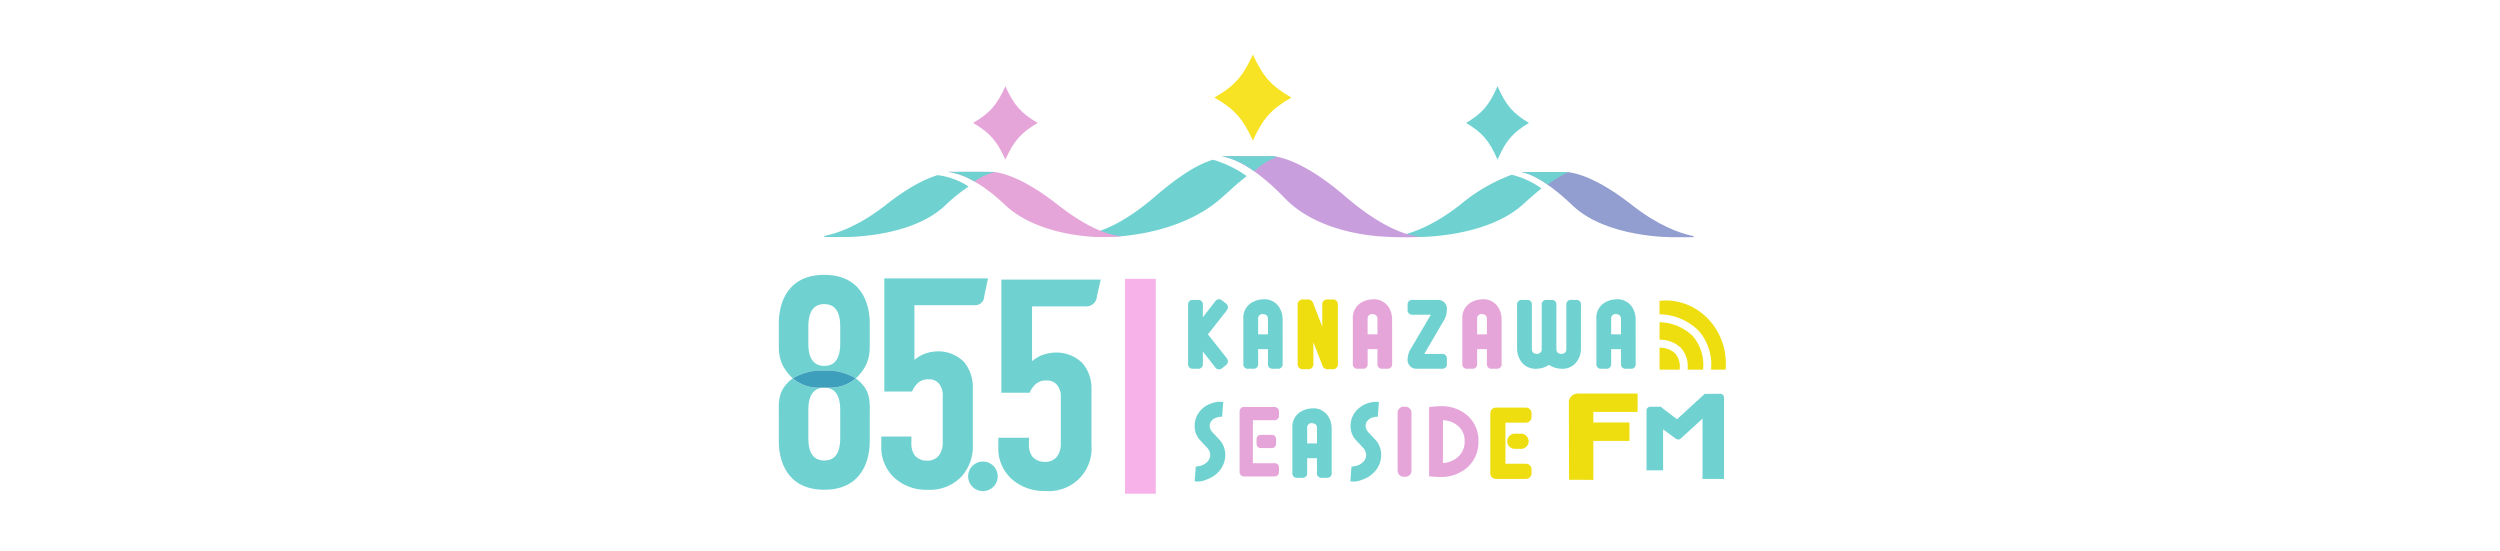 <svg xmlns="http://www.w3.org/2000/svg" xmlns:xlink="http://www.w3.org/1999/xlink" width="504" height="111" viewBox="0 0 504 111">
  <defs>
    <clipPath id="clip-path">
      <rect id="長方形_136" data-name="長方形 136" width="190.937" height="88.539" fill="none"/>
    </clipPath>
    <clipPath id="clip-path-3">
      <rect id="長方形_130" data-name="長方形 130" width="33.606" height="15.561" fill="none"/>
    </clipPath>
    <clipPath id="clip-path-4">
      <rect id="長方形_131" data-name="長方形 131" width="29.093" height="12.473" fill="none"/>
    </clipPath>
    <clipPath id="clip-path-5">
      <rect id="長方形_132" data-name="長方形 132" width="9.549" height="1.948" fill="none"/>
    </clipPath>
    <clipPath id="clip-path-6">
      <rect id="長方形_133" data-name="長方形 133" width="11.223" height="3.051" fill="none"/>
    </clipPath>
    <clipPath id="clip-path-7">
      <rect id="長方形_134" data-name="長方形 134" width="9.529" height="2.543" fill="none"/>
    </clipPath>
  </defs>
  <g id="sponsor02" transform="translate(-189 -685)">
    <rect id="長方形_1" data-name="長方形 1" width="504" height="111" transform="translate(189 685)" fill="#fff"/>
    <g id="グループ_279" data-name="グループ 279" transform="translate(346 696)">
      <g id="グループ_278" data-name="グループ 278" clip-path="url(#clip-path)">
        <g id="グループ_277" data-name="グループ 277">
          <g id="グループ_276" data-name="グループ 276" clip-path="url(#clip-path)">
            <path id="パス_746" data-name="パス 746" d="M105.7,217.345a2.979,2.979,0,1,1-2.979-2.992,2.986,2.986,0,0,1,2.979,2.992" transform="translate(-61.564 -132.303)" fill="#6fd2d1"/>
            <path id="パス_747" data-name="パス 747" d="M16.956,171.867a6.98,6.98,0,0,1,1.382,4.333,6.98,6.98,0,0,0-1.382-4.333,7.929,7.929,0,0,0-1.318-1.244c-.044-.031-.09-.061-.135-.091a7.812,7.812,0,0,1-5.073,1.879H9.175c3.035,0,3.213,3.068,3.213,4.632v5.415c0,1.564-.178,4.632-3.213,4.632s-3.213-3.068-3.213-4.632v-5.415c0-1.564.178-4.632,3.213-4.632H7.919a7.812,7.812,0,0,1-5.073-1.879c-.046.03-.092.06-.136.092a7.931,7.931,0,0,0-1.317,1.243A6.98,6.98,0,0,0,.012,176.2a6.98,6.98,0,0,1,1.383-4.334C-.224,173.828.012,175.9.012,178V183.3c0,1.143.06,9.685,9.163,9.685s9.163-8.542,9.163-9.685V178c0-2.108.236-4.175-1.382-6.138" transform="translate(0 -105.255)" fill="#6fd2d1"/>
            <path id="パス_748" data-name="パス 748" d="M9.194,135.332a11.119,11.119,0,0,1,6.328,1.561c.112-.095.226-.187.333-.288a9.835,9.835,0,0,0,1.647-2.211c.082-.164.165-.327.237-.5l.011-.026a8.005,8.005,0,0,0,.431-1.387,10.15,10.15,0,0,0,.176-2.013v-4.753c0-1.143-.06-9.685-9.163-9.685S.031,124.575.031,125.717v4.753a10.179,10.179,0,0,0,.176,2.013,8.024,8.024,0,0,0,.431,1.388l.011.025c.072.171.155.335.238.5a9.836,9.836,0,0,0,1.647,2.21c.106.1.221.193.333.288a11.117,11.117,0,0,1,6.328-1.561M5.981,126.56c0-1.564.178-4.632,3.213-4.632s3.213,3.068,3.213,4.632v3.188c0,1.564-.178,4.632-3.213,4.632s-3.213-3.068-3.213-4.632Z" transform="translate(-0.019 -71.617)" fill="#6fd2d1"/>
            <path id="パス_749" data-name="パス 749" d="M7.438,168.013a7.814,7.814,0,0,0,5.073,1.879h2.511a7.814,7.814,0,0,0,5.073-1.879,11.118,11.118,0,0,0-6.328-1.561,11.117,11.117,0,0,0-6.328,1.561" transform="translate(-4.591 -102.738)" fill="#3e9fbd"/>
            <path id="パス_750" data-name="パス 750" d="M61.06,117.88H54.608v22.814h5.584a6.369,6.369,0,0,1,.486-.895,3.736,3.736,0,0,1,.485-.606,2.892,2.892,0,0,1,2.367-.961,2.505,2.505,0,0,1,2.124.9,3.83,3.83,0,0,1,.728,2.642V150.9a4.244,4.244,0,0,1-.789,2.7,2.884,2.884,0,0,1-2.428,1.021,3.065,3.065,0,0,1-2.488-1.141,4.3,4.3,0,0,1-.607-2.581v-1.141H54v1.861a8.347,8.347,0,0,0,2.792,6.6,9.588,9.588,0,0,0,6.555,2.281,8.838,8.838,0,0,0,6.8-2.642,9.1,9.1,0,0,0,2.306-6.6V139.913a7.905,7.905,0,0,0-1.76-5.163,7.267,7.267,0,0,0-5.22-2.161,8,8,0,0,0-2.852.54,7.02,7.02,0,0,0-1.941,1.2h0V123.283h12.25a1.8,1.8,0,0,0,1.821-1.786l.766-3.617Z" transform="translate(-33.331 -72.758)" fill="#6fd2d1"/>
            <path id="パス_751" data-name="パス 751" d="M122.577,118.514h-6.338v22.814h5.684a6.3,6.3,0,0,1,.495-.894,3.752,3.752,0,0,1,.494-.607,2.97,2.97,0,0,1,2.41-.961,2.571,2.571,0,0,1,2.162.9,3.781,3.781,0,0,1,.741,2.642v9.125a4.19,4.19,0,0,1-.8,2.7,2.96,2.96,0,0,1-2.471,1.02,3.143,3.143,0,0,1-2.533-1.141,4.237,4.237,0,0,1-.617-2.581v-1.141h-6.178v1.861a8.274,8.274,0,0,0,2.842,6.6,9.865,9.865,0,0,0,6.673,2.281,8.6,8.6,0,0,0,9.267-9.246V140.547a7.82,7.82,0,0,0-1.791-5.163,7.466,7.466,0,0,0-5.313-2.161,8.278,8.278,0,0,0-2.9.54,7.162,7.162,0,0,0-1.977,1.2h0V123.917H133.4a2.125,2.125,0,0,0,2.1-2.056l.766-3.348Z" transform="translate(-71.364 -73.149)" fill="#6fd2d1"/>
            <rect id="長方形_128" data-name="長方形 128" width="6.204" height="43.319" transform="translate(69.805 45.22)" fill="#f7b2e9"/>
            <path id="パス_752" data-name="パス 752" d="M464.085,140.979l-.2-.008v3.521l.186,0a6.1,6.1,0,0,1,4.044,1.578l.093.1a5.5,5.5,0,0,1,1.34,4.167l-.008.2h3.126l.006-.186a8.9,8.9,0,0,0-2.1-6.6,9.876,9.876,0,0,0-6.49-2.776" transform="translate(-286.32 -87.01)" fill="#efde0f"/>
            <path id="パス_753" data-name="パス 753" d="M465.156,129.518c-.349,0-.708.018-1.1.055l-.173.016V132.3l.185.005a11.53,11.53,0,0,1,7.674,3.285,10.4,10.4,0,0,1,2.542,7.68l-.005.2H477.2l.013-.177c.028-.38.042-.716.042-1.026,0-7.029-5.429-12.747-12.1-12.747" transform="translate(-286.321 -79.941)" fill="#efde0f"/>
            <path id="パス_754" data-name="パス 754" d="M464.085,154.359l-.2-.007V158.8h4.05l.009-.181a4.036,4.036,0,0,0-.891-3.076,4.39,4.39,0,0,0-2.969-1.18" transform="translate(-286.32 -95.269)" fill="#efde0f"/>
            <path id="パス_755" data-name="パス 755" d="M223.383,140.745a1.065,1.065,0,0,1,.232.66.949.949,0,0,1-.392.731l-.767.624a.971.971,0,0,1-.624.232.915.915,0,0,1-.767-.392l-2.5-3.209v2.478a.9.9,0,0,1-1,1h-.981a.9.9,0,0,1-1-1V130a.9.9,0,0,1,1-1h.981a.9.9,0,0,1,1,1v2.479l2.5-3.209a.935.935,0,0,1,.767-.41,1,1,0,0,1,.624.25l.767.607a.923.923,0,0,1,.392.731,1.066,1.066,0,0,1-.232.66l-3.8,4.831Z" transform="translate(-133.068 -79.531)" fill="#6fd2d1"/>
            <path id="パス_756" data-name="パス 756" d="M252.618,141.9a.9.9,0,0,1-.981,1h-1a.9.9,0,0,1-.981-1v-2.959h-1.979V141.9a.9.9,0,0,1-1,1h-.98a.9.9,0,0,1-1-1v-9.039a3.529,3.529,0,0,1,1.979-3.458,4.753,4.753,0,0,1,1.979-.5,3.5,3.5,0,0,1,3.476,1.979,4.5,4.5,0,0,1,.482,1.979Zm-2.96-5.937v-3.1c0-.606-.338-.945-1-.981a.876.876,0,0,0-.981.981v3.1Z" transform="translate(-151.035 -79.559)" fill="#6fd2d1"/>
            <path id="パス_757" data-name="パス 757" d="M280.315,128.977h-1a.988.988,0,0,0-1.076,1.094v4.356l-1.865-4.8a1.083,1.083,0,0,0-1.017-.65h-.98a1,1,0,0,0-1.094,1.094v11.873a1,1,0,0,0,1.094,1.094h.98a1,1,0,0,0,1.094-1.094v-4.356l1.883,4.854a1.029,1.029,0,0,0,.981.6h1a.98.98,0,0,0,1.076-1.076V130.071a.988.988,0,0,0-1.076-1.094" transform="translate(-168.677 -79.607)" fill="#efde0f"/>
            <path id="パス_758" data-name="パス 758" d="M310.279,141.9a.9.9,0,0,1-.981,1h-1a.9.9,0,0,1-.981-1v-2.959H305.34V141.9a.9.9,0,0,1-1,1h-.981a.9.9,0,0,1-1-1v-9.039a3.529,3.529,0,0,1,1.979-3.458,4.75,4.75,0,0,1,1.978-.5,3.5,3.5,0,0,1,3.477,1.979,4.5,4.5,0,0,1,.482,1.979Zm-2.96-5.937v-3.1c0-.606-.339-.945-1-.981a.876.876,0,0,0-.98.981v3.1Z" transform="translate(-186.625 -79.559)" fill="#e5a5d9"/>
            <path id="パス_759" data-name="パス 759" d="M339.11,142.1a.889.889,0,0,1-.981,1h-4.956a1.786,1.786,0,0,1-1.979-1.979,4.269,4.269,0,0,1,.713-2.158l3.976-6.757h-3.69a.9.9,0,0,1-1-1v-.981a.9.9,0,0,1,1-1h4.938a1.786,1.786,0,0,1,1.979,1.979,4.194,4.194,0,0,1-.588,2.121l-3.976,6.793h3.583a.889.889,0,0,1,.981,1Z" transform="translate(-204.42 -79.762)" fill="#6fd2d1"/>
            <path id="パス_760" data-name="パス 760" d="M367.939,141.9a.9.9,0,0,1-.981,1h-1a.9.9,0,0,1-.981-1v-2.959H363V141.9a.9.9,0,0,1-1,1h-.981a.9.9,0,0,1-1-1v-9.039A3.529,3.529,0,0,1,362,129.4a4.75,4.75,0,0,1,1.978-.5,3.5,3.5,0,0,1,3.477,1.979,4.5,4.5,0,0,1,.482,1.979Zm-2.96-5.937v-3.1c0-.606-.339-.945-1-.981a.876.876,0,0,0-.98.981v3.1Z" transform="translate(-222.214 -79.559)" fill="#e5a5d9"/>
            <path id="パス_761" data-name="パス 761" d="M401.727,139.14a4.271,4.271,0,0,1-.5,1.979,3.53,3.53,0,0,1-3.458,1.979,4.609,4.609,0,0,1-2.478-.784,4.562,4.562,0,0,1-2.478.784,3.529,3.529,0,0,1-3.458-1.979,4.5,4.5,0,0,1-.5-1.979v-8.914a.9.9,0,0,1,1-1h.981a.9.9,0,0,1,1,1v8.914c0,.606.322.927.981.981.66-.054,1-.375,1-.981v-8.914a.9.9,0,0,1,.981-1h1a.9.9,0,0,1,.98,1v8.914c0,.606.339.927,1,.981.66-.054,1-.375,1-.981v-8.914a.9.9,0,0,1,.981-1h1a.9.9,0,0,1,.981,1Z" transform="translate(-240.01 -79.762)" fill="#6fd2d1"/>
            <path id="パス_762" data-name="パス 762" d="M438.549,141.9a.9.9,0,0,1-.981,1h-1a.9.9,0,0,1-.981-1v-2.959h-1.979V141.9a.9.9,0,0,1-1,1h-.981a.9.9,0,0,1-1-1v-9.039a3.528,3.528,0,0,1,1.979-3.458,4.753,4.753,0,0,1,1.979-.5,3.5,3.5,0,0,1,3.476,1.979,4.5,4.5,0,0,1,.482,1.979Zm-2.96-5.937v-3.1c0-.606-.339-.945-1-.981a.877.877,0,0,0-.981.981v3.1Z" transform="translate(-265.797 -79.559)" fill="#6fd2d1"/>
            <path id="パス_763" data-name="パス 763" d="M243.579,199.626h6.236a.848.848,0,0,0,.848-.848V197.8a.848.848,0,0,0-.848-.849H245.4v-8.665h4.411a.848.848,0,0,0,.848-.849v-.959a.848.848,0,0,0-.848-.848h-6.236a.848.848,0,0,0-.848.848v12.3a.848.848,0,0,0,.848.848" transform="translate(-149.819 -114.576)" fill="#e5a5d9"/>
            <path id="パス_764" data-name="パス 764" d="M255.566,202.1v-.976a.848.848,0,0,0-.848-.848h-2.243a.848.848,0,0,0-.849.848v.976a.848.848,0,0,0,.849.848h2.243a.848.848,0,0,0,.848-.848" transform="translate(-155.309 -123.613)" fill="#e5a5d9"/>
            <path id="パス_765" data-name="パス 765" d="M274.463,186.352a4.755,4.755,0,0,0-1.979.5,3.529,3.529,0,0,0-1.979,3.458v9.039a.9.9,0,0,0,1,1h.98a.9.9,0,0,0,1-1v-2.959h1.979v2.959a.9.9,0,0,0,.981,1h1a.9.9,0,0,0,.981-1v-9.039a4.5,4.5,0,0,0-.482-1.979,3.5,3.5,0,0,0-3.476-1.979m1,7.06h-1.979v-3.1a.876.876,0,0,1,.98-.981c.66.036,1,.375,1,.981Z" transform="translate(-166.962 -115.02)" fill="#6fd2d1"/>
            <path id="パス_766" data-name="パス 766" d="M327.146,199.588h.368a1.215,1.215,0,0,0,1.215-1.215V186.685a1.215,1.215,0,0,0-1.215-1.215h-.368a1.215,1.215,0,0,0-1.215,1.215v11.689a1.215,1.215,0,0,0,1.215,1.215" transform="translate(-201.172 -114.476)" fill="#e5a5d9"/>
            <path id="パス_767" data-name="パス 767" d="M350.225,187.058a7.863,7.863,0,0,0-5.413-1.867c-.456,0-1.192.054-2.188.161l-.111.012v13.97l.112.01c.85.082,1.564.125,2.062.125a8.025,8.025,0,0,0,5.5-1.9h0a6.81,6.81,0,0,0,2.27-5.316,6.6,6.6,0,0,0-2.235-5.192m-1.843,8.328a4.979,4.979,0,0,1-3.071,1.258v-8.632a4.879,4.879,0,0,1,3.056,1.174h0a3.851,3.851,0,0,1,1.313,3.062,4.027,4.027,0,0,1-1.3,3.136" transform="translate(-211.407 -114.304)" fill="#e5a5d9"/>
            <path id="パス_768" data-name="パス 768" d="M381.931,185.936H375.88a1.134,1.134,0,0,0-1.133,1.133v12.112a1.135,1.135,0,0,0,1.133,1.133h6.051a1.134,1.134,0,0,0,1.133-1.133v-.791a1.134,1.134,0,0,0-1.133-1.133H377.8v-8.282h4.127a1.134,1.134,0,0,0,1.133-1.133v-.773a1.134,1.134,0,0,0-1.133-1.133" transform="translate(-231.302 -114.764)" fill="#efde0f"/>
            <path id="長方形_129" data-name="長方形 129" d="M1.528,0H2.795A1.528,1.528,0,0,1,4.322,1.528v0A1.528,1.528,0,0,1,2.795,3.056H1.528A1.528,1.528,0,0,1,0,1.528v0A1.528,1.528,0,0,1,1.528,0Z" transform="translate(146.851 76.432)" fill="#efde0f"/>
            <path id="パス_769" data-name="パス 769" d="M429.984,182.251v-3.7H417.879a1.846,1.846,0,0,0-1.755,1.517l.038,15.862,4.9.026v-7.853h7.279v-3.731h-7.279v-2.124Z" transform="translate(-256.841 -110.209)" fill="#efde0f"/>
            <path id="パス_770" data-name="パス 770" d="M469.054,178.692l-.306,0-.217.209c-.076.073-.675.62-1.464,1.342-1.3,1.187-2.99,2.733-3.886,3.567l-.665-.5c-.89-.67-2.235-1.682-2.371-1.8l-.218-.217h-2.151a.76.76,0,0,0-.76.76v12.057h3.348v-8.257l2.592,1.9a.76.76,0,0,0,.962-.051l4.39-4.012v12.156h4.341v-16.4a.76.76,0,0,0-.76-.76Z" transform="translate(-282.081 -110.293)" fill="#6fd2d1"/>
            <path id="パス_771" data-name="パス 771" d="M222.823,189.206a2.25,2.25,0,0,1-.753-1.4,1.693,1.693,0,0,1,.436-1.189,2.149,2.149,0,0,1,1.155-.637,1.958,1.958,0,0,1,.913-.094l.227-2.994a4.98,4.98,0,0,0-2.538.34,4.773,4.773,0,0,0-2.09,1.435,4.569,4.569,0,0,0-1.131,3.086,4.163,4.163,0,0,0,.886,2.611l1.5,1.625a2.33,2.33,0,0,1,.753,1.541,1.986,1.986,0,0,1-.577,1.419,2.93,2.93,0,0,1-1.367.8l-.167.049c-.009,0-.019,0-.028,0-.711.169-.773.094-.773.094l-.227,2.994a4.17,4.17,0,0,0,2.438-.367,5.764,5.764,0,0,0,2.529-1.713,4.962,4.962,0,0,0,1.2-3.279,4.462,4.462,0,0,0-.866-2.658c-.154-.215-1.114-1.237-1.519-1.666" transform="translate(-135.197 -112.856)" fill="#6fd2d1"/>
            <path id="パス_772" data-name="パス 772" d="M306.381,190.872c-.153-.214-1.113-1.237-1.519-1.666a2.254,2.254,0,0,1-.753-1.4,1.692,1.692,0,0,1,.436-1.189,2.145,2.145,0,0,1,1.155-.637l.239-.056v0a1.472,1.472,0,0,1,.629-.034l.227-2.994a5.432,5.432,0,0,0-4.582,1.774,4.572,4.572,0,0,0-1.13,3.087,4.164,4.164,0,0,0,.886,2.611l1.5,1.624a2.331,2.331,0,0,1,.753,1.542,1.987,1.987,0,0,1-.577,1.419,2.931,2.931,0,0,1-1.366.8l-.172.051a.228.228,0,0,0-.068,0c-.711.169-.773.094-.773.094l-.227,2.994a4.392,4.392,0,0,0,2.392-.333,5.789,5.789,0,0,0,2.621-1.747,4.96,4.96,0,0,0,1.2-3.279,4.462,4.462,0,0,0-.866-2.658" transform="translate(-185.805 -112.856)" fill="#6fd2d1"/>
            <path id="パス_773" data-name="パス 773" d="M173.771,62.815c-7.106,6.112-11.992,7.487-15.119,7.864l5.651.271s13.925.1,22.885-7.873c2.272-2.022,3.533-3.211,5.07-4.382a22.162,22.162,0,0,0-6.812-3.306c-2.463.757-5.908,2.466-11.676,7.427" transform="translate(-97.923 -34.187)" fill="#fff"/>
            <path id="パス_774" data-name="パス 774" d="M36.519,69.414c-5.336,4.185-9.659,5.777-12.538,6.349v.218h4.156s13.335.188,20.2-6.356A34.945,34.945,0,0,1,53.074,65.8a14.757,14.757,0,0,0-6.262-2.293c-2.219.693-5.516,2.158-10.294,5.905" transform="translate(-14.802 -39.199)" fill="#fff"/>
            <path id="パス_775" data-name="パス 775" d="M115.36,24.079c-3.381,1.967-4.787,3.562-6.522,7.4-1.734-3.835-3.14-5.43-6.521-7.4,3.381-1.967,4.787-3.562,6.521-7.4,1.734,3.835,3.14,5.43,6.522,7.4" transform="translate(-63.152 -10.296)" fill="#e5a5d9"/>
            <path id="パス_776" data-name="パス 776" d="M244.941,8.665c-4.031,2.3-5.706,4.172-7.773,8.665-2.067-4.493-3.742-6.361-7.773-8.665,4.031-2.3,5.706-4.172,7.773-8.665,2.067,4.493,3.742,6.361,7.773,8.665" transform="translate(-141.588)" fill="#f7e323"/>
            <path id="パス_777" data-name="パス 777" d="M374.682,24.079c-3.283,1.967-4.647,3.562-6.331,7.4-1.684-3.835-3.048-5.43-6.331-7.4,3.283-1.967,4.647-3.562,6.331-7.4,1.683,3.835,3.048,5.43,6.331,7.4" transform="translate(-223.447 -10.296)" fill="#6fd2d1"/>
            <g id="グループ_263" data-name="グループ 263" transform="translate(60.729 21.201)" style="mix-blend-mode: multiply;isolation: isolate">
              <g id="グループ_262" data-name="グループ 262">
                <g id="グループ_261" data-name="グループ 261" clip-path="url(#clip-path-3)">
                  <path id="パス_778" data-name="パス 778" d="M173.771,62.815c-7.106,6.112-11.992,7.487-15.119,7.864l5.651.271s13.925.1,22.885-7.873c2.272-2.022,3.533-3.211,5.07-4.382a22.162,22.162,0,0,0-6.812-3.306c-2.463.757-5.908,2.466-11.676,7.427" transform="translate(-158.652 -55.388)" fill="#6fd2d1"/>
                </g>
              </g>
            </g>
            <path id="パス_779" data-name="パス 779" d="M336.629,69.289c-6.291,4.934-11.173,6.263-13.941,6.567h5.559s13.338.081,20.7-6.356c1.728-1.511,2.784-2.518,4.007-3.433a17.425,17.425,0,0,0-6.032-2.761,34.791,34.791,0,0,0-10.294,5.982" transform="translate(-199.17 -39.074)" fill="#6fd2d1"/>
            <path id="パス_780" data-name="パス 780" d="M400.085,61.878s4.534-.33,13.328,6.568c5.336,4.186,9.659,5.777,12.538,6.349v.218h-4.156s-13.335.188-20.2-6.356-10.3-6.779-10.3-6.779Z" transform="translate(-241.513 -38.191)" fill="#929ecf"/>
            <g id="グループ_266" data-name="グループ 266" transform="translate(9.179 24.31)" style="mix-blend-mode: multiply;isolation: isolate">
              <g id="グループ_265" data-name="グループ 265">
                <g id="グループ_264" data-name="グループ 264" clip-path="url(#clip-path-4)">
                  <path id="パス_781" data-name="パス 781" d="M36.519,69.414c-5.336,4.185-9.659,5.777-12.538,6.349v.218h4.156s13.335.188,20.2-6.356A34.945,34.945,0,0,1,53.074,65.8a14.757,14.757,0,0,0-6.262-2.293c-2.219.693-5.516,2.158-10.294,5.905" transform="translate(-23.981 -63.509)" fill="#6fd2d1"/>
                </g>
              </g>
            </g>
            <path id="パス_782" data-name="パス 782" d="M124.213,74.725a4.582,4.582,0,0,1-.715-.036l.123-.007c-2.183-.208-6.281-1.406-12.573-6.341-8.794-6.9-13.328-6.568-13.328-6.568H88.926s4.647.063,11.517,6.607,18.986,6.529,18.986,6.529l.219-.012a30.6,30.6,0,0,0,4.564-.171" transform="translate(-54.887 -38.126)" fill="#e5a5d9"/>
            <path id="パス_783" data-name="パス 783" d="M272.833,69.747h.1c-2.7-.354-7.641-1.969-14.745-8.079-9.933-8.544-15.056-8.136-15.056-8.136H233.2s4.931.292,12.691,8.4c5.625,5.875,14.527,7.368,19,7.746h0a74.65,74.65,0,0,0,8.8.12c-.271,0-.563-.018-.857-.048" transform="translate(-143.937 -33.039)" fill="#c99edd"/>
            <g id="グループ_269" data-name="グループ 269" transform="translate(34.039 23.638)" style="mix-blend-mode: multiply;isolation: isolate">
              <g id="グループ_268" data-name="グループ 268">
                <g id="グループ_267" data-name="グループ 267" clip-path="url(#clip-path-5)">
                  <path id="パス_784" data-name="パス 784" d="M98.467,61.812c-.71-.09-8.535-.05-8.535-.05s-.771-.015-1.006,0a13.89,13.89,0,0,1,5.4,1.94,12.045,12.045,0,0,1,4.144-1.89" transform="translate(-88.926 -61.754)" fill="#6fd2d1"/>
                </g>
              </g>
            </g>
            <g id="グループ_272" data-name="グループ 272" transform="translate(89.265 20.491)" style="mix-blend-mode: multiply;isolation: isolate">
              <g id="グループ_271" data-name="グループ 271">
                <g id="グループ_270" data-name="グループ 270" clip-path="url(#clip-path-6)">
                  <path id="パス_785" data-name="パス 785" d="M243.27,53.533l-8.43,0H233.2a16.063,16.063,0,0,1,6.586,3.049,13.046,13.046,0,0,1,4.638-2.923,7.346,7.346,0,0,0-1.006-.127Z" transform="translate(-233.201 -53.533)" fill="#6fd2d1"/>
                </g>
              </g>
            </g>
            <g id="グループ_275" data-name="グループ 275" transform="translate(149.778 23.684)" style="mix-blend-mode: multiply;isolation: isolate">
              <g id="グループ_274" data-name="グループ 274">
                <g id="グループ_273" data-name="グループ 273" clip-path="url(#clip-path-7)">
                  <path id="パス_786" data-name="パス 786" d="M400.754,61.926l-.451-.051h-5.366l-.008.016-2.612-.016-1.026,0a13.951,13.951,0,0,1,5.2,2.54c3.277-2.339,4.324-2.492,4.324-2.492Z" transform="translate(-391.292 -61.875)" fill="#6fd2d1"/>
                </g>
              </g>
            </g>
          </g>
        </g>
      </g>
    </g>
  </g>
</svg>
